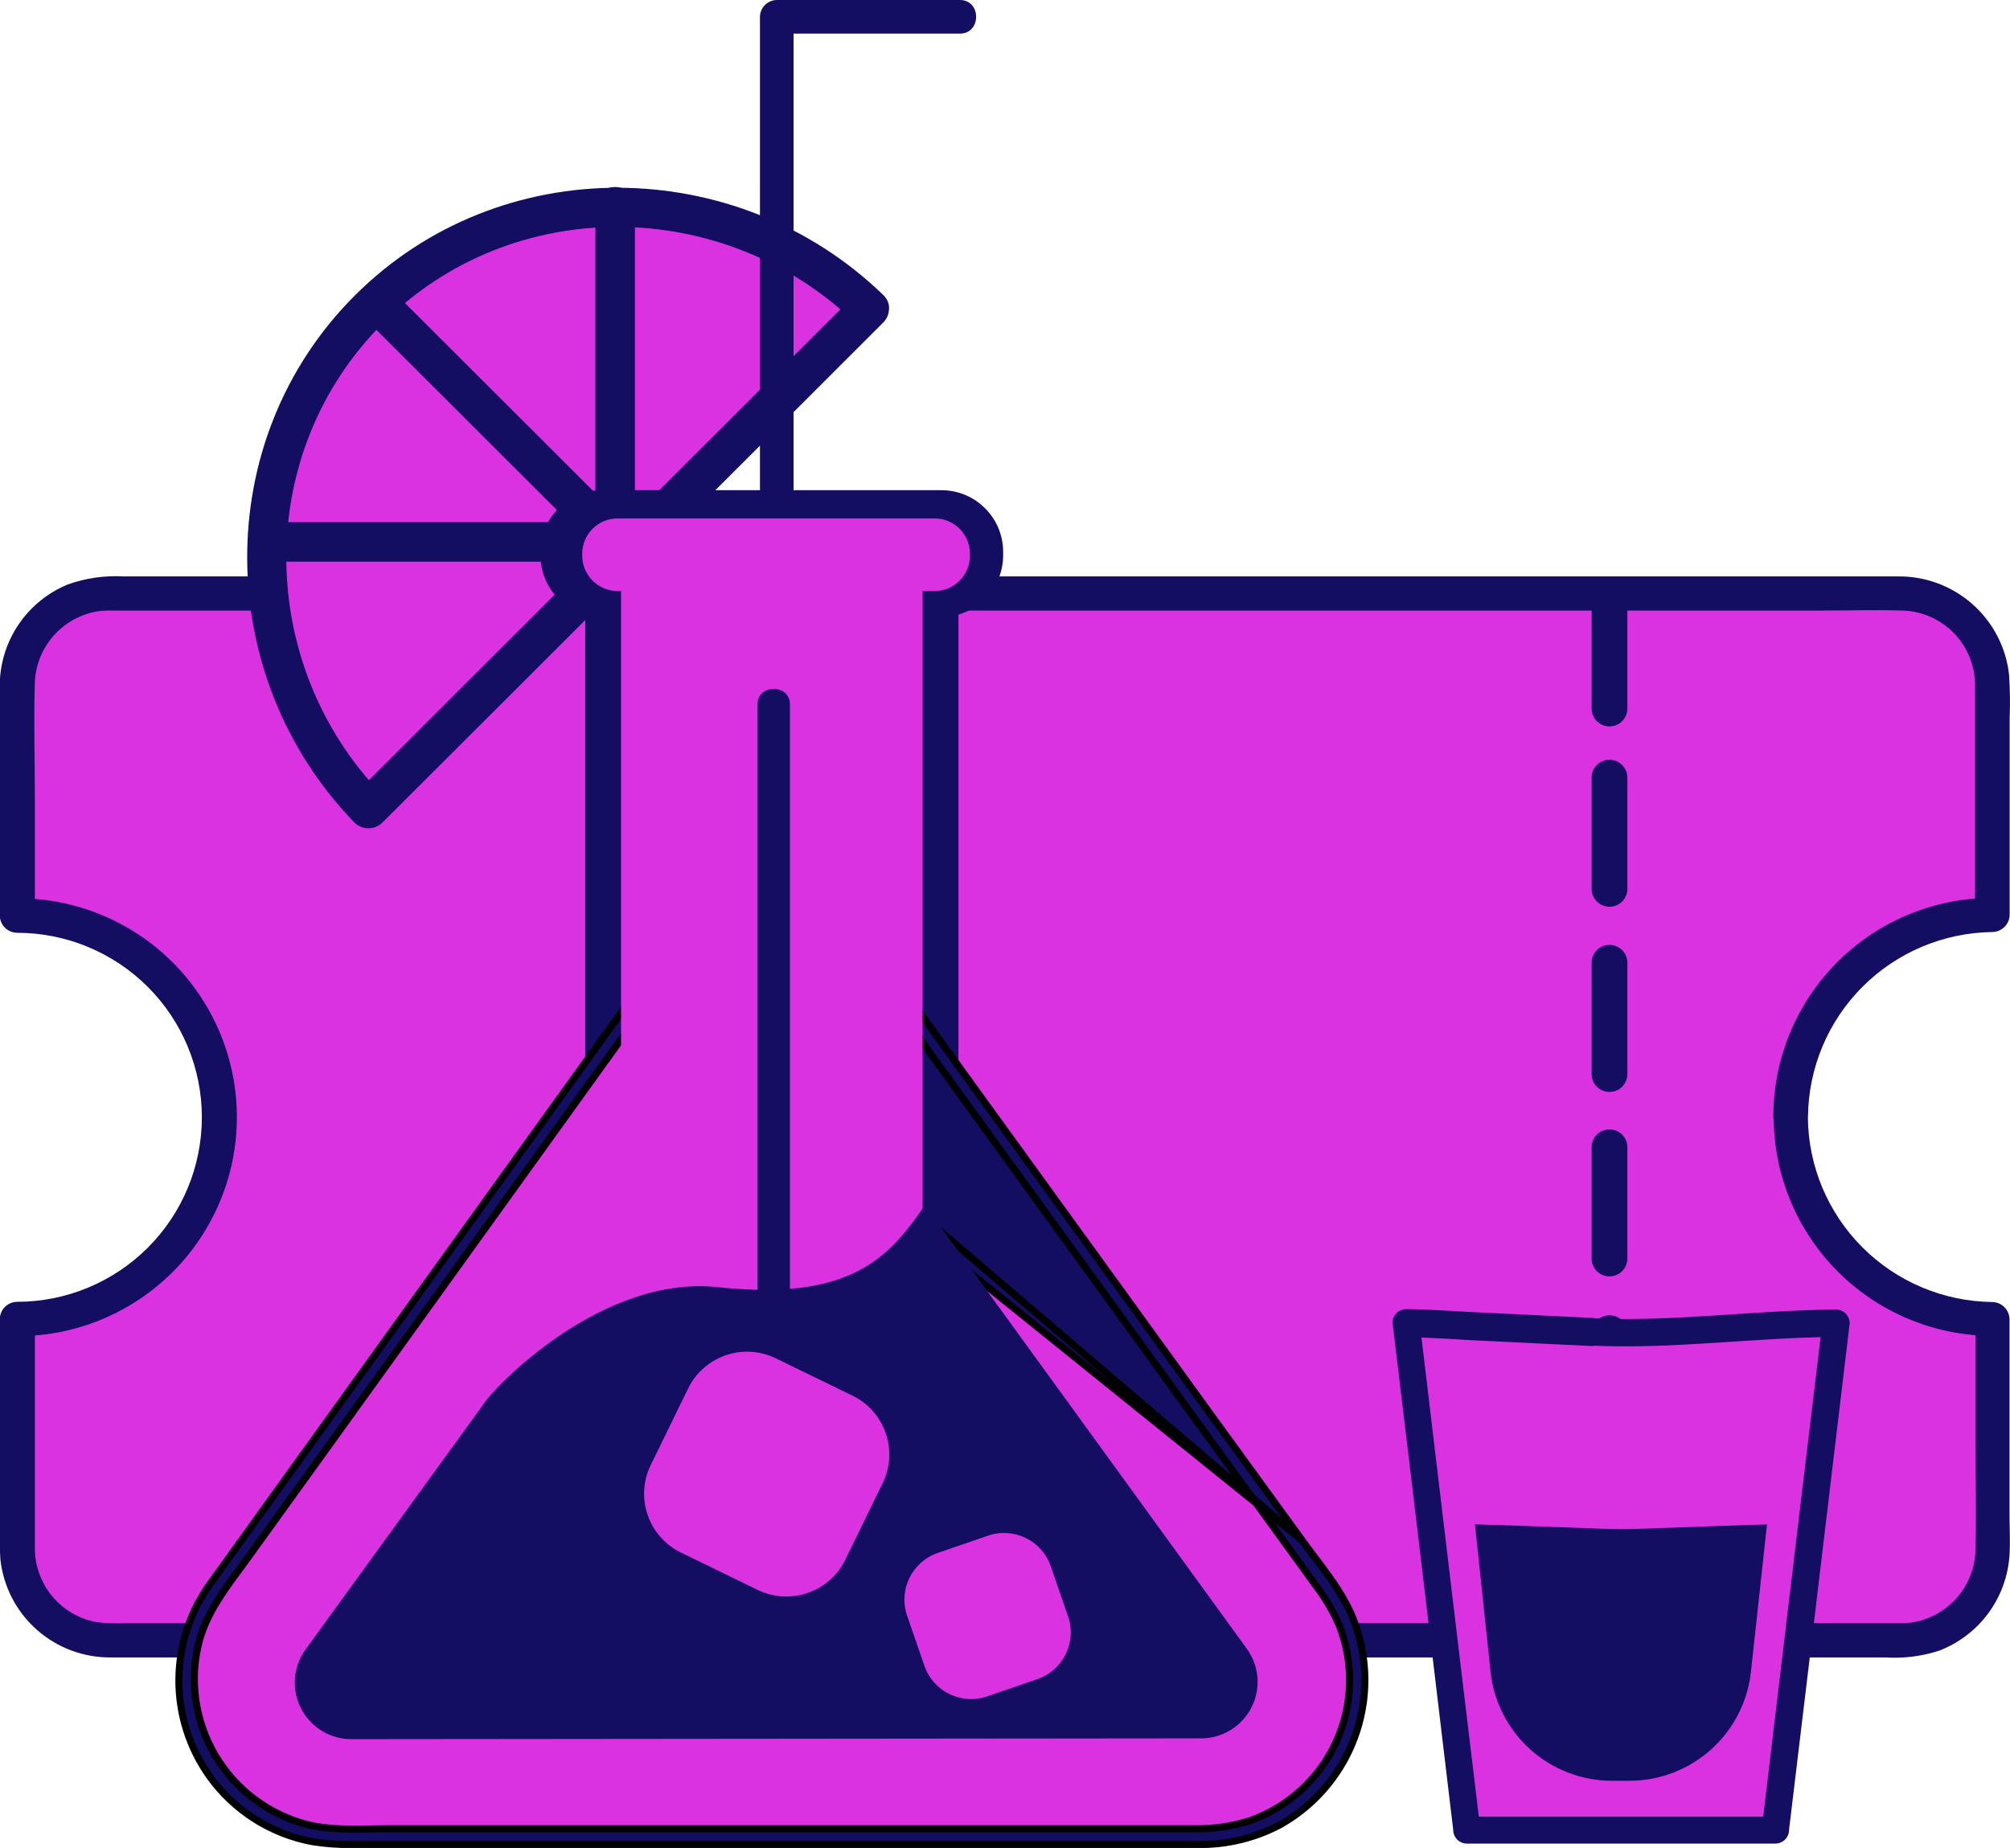 <?xml version="1.0" encoding="UTF-8"?>
<svg xmlns="http://www.w3.org/2000/svg" width="572" height="526" viewBox="0 0 572 526" fill="none">
  <g clip-path="url(#clip0_93_48)">
    <path d="M509.607 318.008C509.607 333.233 515.662 347.836 526.442 358.603C537.222 369.371 551.844 375.423 567.091 375.428V440.959C567.091 447.851 564.349 454.461 559.469 459.335C554.588 464.208 547.969 466.946 541.066 466.946H31.012C24.109 466.946 17.49 464.208 12.609 459.335C7.729 454.461 4.987 447.851 4.987 440.959V375.428C13.586 375.416 22.074 373.479 29.824 369.757C37.574 366.035 44.389 360.624 49.767 353.923C55.144 347.223 58.948 339.402 60.897 331.039C62.847 322.675 62.892 313.981 61.03 305.598C58.201 292.853 51.109 281.451 40.922 273.269C30.734 265.087 18.06 260.615 4.987 260.588V194.998C4.984 191.584 5.656 188.203 6.962 185.048C8.269 181.893 10.185 179.026 12.602 176.611C15.019 174.195 17.889 172.279 21.048 170.972C24.207 169.665 27.592 168.992 31.012 168.992H540.969C544.397 168.977 547.794 169.638 550.966 170.939C554.137 172.24 557.019 174.153 559.447 176.57C561.875 178.987 563.8 181.86 565.112 185.022C566.424 188.185 567.096 191.575 567.091 194.998V260.588C551.844 260.593 537.222 266.645 526.442 277.413C515.662 288.181 509.607 302.783 509.607 318.008Z" fill="#DB32E1"></path>
    <path d="M504.756 318.008C504.787 334.507 511.364 350.321 523.048 361.987C534.731 373.653 550.568 380.221 567.091 380.252L562.163 375.331V408.651C562.163 419.621 562.494 430.67 562.163 441.718C561.922 446.688 559.955 451.419 556.599 455.097C553.242 458.775 548.707 461.17 543.774 461.869C542.421 461.993 541.061 462.038 539.703 462.005H36.466C33.555 462.152 30.638 462.074 27.739 461.772C22.797 460.93 18.306 458.385 15.05 454.579C11.793 450.772 9.976 445.946 9.915 440.94C9.915 437.38 9.915 433.821 9.915 430.281V375.409L4.987 380.33C21.542 380.33 37.42 373.763 49.126 362.073C60.833 350.384 67.409 334.53 67.409 317.998C67.409 301.467 60.833 285.613 49.126 273.923C37.42 262.234 21.542 255.667 4.987 255.667L9.915 260.569V227.171C9.915 216.181 9.564 205.133 9.915 194.104C10.144 189.192 12.061 184.508 15.343 180.841C18.624 177.175 23.071 174.749 27.934 173.972C29.389 173.806 30.853 173.748 32.317 173.797H517.632C525.658 173.797 533.761 173.524 541.787 173.797C547.225 174.06 552.355 176.391 556.126 180.312C559.897 184.233 562.022 189.446 562.065 194.882C562.065 198.441 562.065 202.001 562.065 205.561V260.471L566.994 255.57C550.461 255.57 534.606 262.127 522.916 273.8C511.226 285.473 504.659 301.305 504.659 317.813C504.659 324.155 514.399 324.155 514.516 317.813C514.652 303.95 520.218 290.692 530.023 280.876C539.828 271.06 553.091 265.467 566.974 265.295C568.275 265.275 569.517 264.75 570.437 263.832C571.357 262.913 571.882 261.673 571.903 260.374V204.413C572.068 200.263 572.01 196.108 571.727 191.964C570.845 184.181 567.085 177.007 561.183 171.847C555.281 166.688 547.662 163.915 539.82 164.071H35.297C29.853 163.753 24.401 164.533 19.265 166.366C13.702 168.661 8.92 172.509 5.493 177.45C2.065 182.39 0.138 188.214 -0.058 194.221C-0.058 197.741 -0.058 201.301 -0.058 204.821V260.588C-0.043 261.885 0.478 263.125 1.395 264.044C2.312 264.963 3.551 265.489 4.85 265.509C18.799 265.509 32.177 271.042 42.041 280.892C51.904 290.741 57.445 304.099 57.445 318.027C57.445 331.956 51.904 345.314 42.041 355.164C32.177 365.013 18.799 370.546 4.85 370.546C3.555 370.566 2.318 371.089 1.402 372.004C0.485 372.919 -0.038 374.154 -0.058 375.447V431.856C-0.214 435.889 -0.156 439.928 0.117 443.955C0.987 451.68 4.703 458.806 10.542 463.947C16.382 469.088 23.928 471.877 31.713 471.77H536.508C541.715 472.108 546.939 471.447 551.897 469.825C557.483 467.666 562.333 463.953 565.871 459.127C569.41 454.301 571.489 448.563 571.864 442.593C572.097 438.82 571.864 434.988 571.864 431.214V375.506C571.843 374.209 571.317 372.971 570.397 372.055C569.476 371.14 568.234 370.619 566.935 370.604C553.052 370.432 539.789 364.839 529.984 355.023C520.179 345.208 514.613 331.949 514.477 318.086C514.496 311.686 504.639 311.686 504.756 318.008Z" fill="#130E61"></path>
    <path d="M452.94 170.004V201.69C452.94 203.036 453.476 204.328 454.43 205.28C455.383 206.232 456.676 206.767 458.025 206.767C459.373 206.767 460.666 206.232 461.62 205.28C462.573 204.328 463.109 203.036 463.109 201.69V170.004C463.109 168.657 462.573 167.366 461.62 166.414C460.666 165.462 459.373 164.927 458.025 164.927C456.676 164.927 455.383 165.462 454.43 166.414C453.476 167.366 452.94 168.657 452.94 170.004Z" fill="#130E61"></path>
    <path d="M452.94 221.335V253.022C452.94 254.368 453.476 255.659 454.43 256.611C455.383 257.563 456.676 258.098 458.025 258.098C459.373 258.098 460.666 257.563 461.62 256.611C462.573 255.659 463.109 254.368 463.109 253.022V221.335C463.109 219.989 462.573 218.698 461.62 217.746C460.666 216.794 459.373 216.259 458.025 216.259C456.676 216.259 455.383 216.794 454.43 217.746C453.476 218.698 452.94 219.989 452.94 221.335Z" fill="#130E61"></path>
    <path d="M452.94 274.029V305.734C452.94 307.081 453.476 308.372 454.43 309.324C455.383 310.276 456.676 310.811 458.025 310.811C459.373 310.811 460.666 310.276 461.62 309.324C462.573 308.372 463.109 307.081 463.109 305.734V274.029C463.109 272.682 462.573 271.391 461.62 270.439C460.666 269.487 459.373 268.952 458.025 268.952C456.676 268.952 455.383 269.487 454.43 270.439C453.476 271.391 452.94 272.682 452.94 274.029Z" fill="#130E61"></path>
    <path d="M452.94 326.547V358.233C452.94 359.58 453.476 360.871 454.43 361.823C455.383 362.775 456.676 363.31 458.025 363.31C459.373 363.31 460.666 362.775 461.62 361.823C462.573 360.871 463.109 359.58 463.109 358.233V326.547C463.109 325.201 462.573 323.91 461.62 322.957C460.666 322.005 459.373 321.47 458.025 321.47C456.676 321.47 455.383 322.005 454.43 322.957C453.476 323.91 452.94 325.201 452.94 326.547Z" fill="#130E61"></path>
    <path d="M452.94 379.455V411.14C452.94 412.487 453.476 413.778 454.43 414.73C455.383 415.682 456.676 416.217 458.025 416.217C459.373 416.217 460.666 415.682 461.62 414.73C462.573 413.778 463.109 412.487 463.109 411.14V379.455C463.109 378.108 462.573 376.817 461.62 375.865C460.666 374.913 459.373 374.378 458.025 374.378C456.676 374.378 455.383 374.913 454.43 375.865C453.476 376.817 452.94 378.108 452.94 379.455Z" fill="#130E61"></path>
    <path d="M452.94 434.326V466.012C452.94 467.359 453.476 468.65 454.43 469.602C455.383 470.554 456.676 471.089 458.025 471.089C459.373 471.089 460.666 470.554 461.62 469.602C462.573 468.65 463.109 467.359 463.109 466.012V434.326C463.109 432.98 462.573 431.689 461.62 430.736C460.666 429.784 459.373 429.25 458.025 429.25C456.676 429.25 455.383 429.784 454.43 430.736C453.476 431.689 452.94 432.98 452.94 434.326Z" fill="#130E61"></path>
    <path d="M247.294 87.9L104.82 230.186C85.924 211.32 75.308 185.732 75.306 159.05C75.304 132.368 85.917 106.778 104.81 87.91C123.703 69.042 149.329 58.44 176.05 58.439C202.771 58.437 228.398 69.034 247.294 87.9Z" fill="#DB32E1"></path>
    <path d="M243.301 83.932L118.631 208.42L100.807 226.237H108.774C72.737 189.046 71.977 128.981 108.93 92.024C145.883 55.066 206.036 55.883 243.34 91.849C248.56 96.887 256.527 88.95 251.307 83.912C209.679 43.687 142.338 42.832 101.021 84.068C59.705 125.305 60.582 192.567 100.866 234.134C101.929 235.176 103.359 235.76 104.849 235.76C106.339 235.76 107.769 235.176 108.833 234.134L233.502 109.646L251.326 91.829C256.391 86.752 248.443 78.797 243.301 83.932Z" fill="#130E61"></path>
    <path d="M272.754 142.947H166.551V359.925H272.754V142.947Z" fill="#130E61"></path>
    <path d="M267.884 139.524H171.401C161.686 139.524 153.811 147.387 153.811 157.088V158.041C153.811 167.742 161.686 175.606 171.401 175.606H267.884C277.599 175.606 285.474 167.742 285.474 158.041V157.088C285.474 147.387 277.599 139.524 267.884 139.524Z" fill="#130E61"></path>
    <path d="M183.089 283.249L61.419 452.358C56.627 459.006 53.766 466.847 53.152 475.016C52.538 483.185 54.196 491.365 57.941 498.653C61.686 505.941 67.374 512.055 74.377 516.321C81.381 520.587 89.428 522.839 97.632 522.829H341.692C349.899 522.833 357.946 520.572 364.947 516.296C371.948 512.02 377.629 505.895 381.363 498.598C385.097 491.301 386.74 483.116 386.109 474.946C385.478 466.776 382.598 458.938 377.788 452.299L255.417 283.152C251.283 277.43 245.845 272.772 239.553 269.563C233.26 266.353 226.294 264.684 219.228 264.694C212.162 264.703 205.2 266.391 198.916 269.617C192.633 272.843 187.208 277.516 183.089 283.249Z" fill="#DB32E1"></path>
    <path d="M187.107 281.677C186.736 280.908 186.108 280.293 185.394 279.878C184.806 279.536 184.114 279.309 183.396 279.245C186.572 275.454 190.336 272.185 194.551 269.564C199.824 266.286 205.698 264.089 211.83 263.102C217.962 262.115 224.229 262.356 230.267 263.813C236.3 265.269 241.983 267.909 246.985 271.579C251.469 275.049 255.389 279.19 258.607 283.855L258.613 283.864L258.619 283.873L276.891 309.16L276.892 309.161L308.605 352.965L343.278 400.873L343.279 400.874L370.511 438.375L187.107 281.677ZM187.107 281.677C190.458 277.777 194.499 274.511 199.038 272.049C204.55 269.06 210.658 267.33 216.921 266.985C223.184 266.64 229.446 267.688 235.254 270.054C241.062 272.42 246.271 276.045 250.505 280.667L250.52 280.683L250.534 280.7C255.235 286.306 259.611 292.176 263.642 298.28L290.667 335.609L290.667 335.609L324.678 382.602L324.679 382.603L355.846 425.609L355.846 425.609L374.264 451.058C377.008 454.61 379.304 458.486 381.101 462.597L381.108 462.614L381.115 462.631C383.21 467.947 384.21 473.631 384.055 479.342C383.899 485.054 382.591 490.675 380.208 495.87C377.826 501.064 374.419 505.725 370.19 509.574C365.962 513.423 361 516.38 355.6 518.269L355.585 518.274L355.57 518.279C350.5 519.874 345.204 520.632 339.89 520.523H110.781C109.249 520.523 107.676 520.551 106.078 520.58C100.138 520.687 93.855 520.8 88.061 519.487L88.053 519.485L88.046 519.483C82.472 518.132 77.225 515.676 72.619 512.261C68.013 508.847 64.14 504.543 61.23 499.606C58.321 494.669 56.434 489.198 55.682 483.519C54.93 477.839 55.328 472.067 56.852 466.544L56.855 466.53C59.066 458.94 63.853 452.463 68.426 446.276C69.302 445.091 70.169 443.918 71.01 442.749L71.01 442.748L96.236 407.736L96.236 407.736L129.741 361.17L129.741 361.17L161.668 316.782L161.668 316.782L182.161 288.305L182.925 287.244M187.107 281.677L182.925 287.244M182.925 287.244C182.143 287.202 181.387 286.967 180.752 286.599C180.093 286.217 179.507 285.665 179.13 284.979L169.291 298.654L169.291 298.655L140.773 338.277L140.773 338.277L106.06 386.535L106.06 386.535L75.614 428.841L75.614 428.842L59.913 450.685L59.91 450.69C54.106 458.655 50.956 468.239 50.905 478.089C50.854 487.938 53.903 497.554 59.623 505.579C66.585 515.316 77.048 521.987 88.823 524.198C92.663 524.816 96.55 525.091 100.438 525.02L100.448 525.02H100.457H341.128H341.138C349.266 525.105 357.284 523.141 364.449 519.308C374.689 513.498 382.393 504.088 386.06 492.913C389.728 481.736 389.093 469.595 384.28 458.86C381.724 453.305 377.87 448.196 374.047 443.128C372.852 441.544 371.66 439.965 370.512 438.376L182.925 287.244ZM181.115 282.218L181.117 282.217C181.942 281.065 183.324 280.988 184.389 281.607C184.913 281.911 185.264 282.34 185.395 282.775C185.503 283.13 185.492 283.574 185.177 284.099C185.134 284.157 185.091 284.215 185.048 284.273L185.048 284.273C184.216 285.413 182.822 285.487 181.755 284.869C181.23 284.564 180.882 284.138 180.754 283.711C180.651 283.371 180.659 282.946 180.954 282.443L181.115 282.218Z" fill="#130E61" stroke="black" stroke-width="2"></path>
    <path d="M262.547 164.907H176.739V349.966H262.547V164.907Z" fill="#DB32E1"></path>
    <path d="M105.618 92.393L171.07 157.749C171.865 158.5 172.859 159.006 173.934 159.209C175.009 159.411 176.119 159.3 177.133 158.891C178.147 158.481 179.021 157.789 179.652 156.897C180.284 156.005 180.645 154.95 180.693 153.859V58.665C180.693 51.429 169.434 51.429 169.434 58.665V153.859L179.037 149.969L113.586 84.613C108.462 79.478 100.495 87.433 105.618 92.549V92.393Z" fill="#130E61"></path>
    <path d="M78.484 159.87H177.499C184.745 159.87 184.745 148.627 177.499 148.627H78.484C71.237 148.627 71.218 159.87 78.484 159.87Z" fill="#130E61"></path>
    <path d="M265.956 147.557H175.765C170.203 147.557 165.694 152.059 165.694 157.613V158.177C165.694 163.731 170.203 168.234 175.765 168.234H265.956C271.518 168.234 276.026 163.731 276.026 158.177V157.613C276.026 152.059 271.518 147.557 265.956 147.557Z" fill="#DB32E1"></path>
    <path d="M354.763 469.222L263.209 343.042C253.372 357.299 242.833 370.507 204.322 366.383C171.207 362.765 140.37 394.996 137.429 399.917L137.331 400.053L86.899 469.591C85.177 471.997 84.151 474.829 83.936 477.778C83.721 480.727 84.324 483.678 85.678 486.307C87.033 488.936 89.087 491.142 91.615 492.681C94.143 494.221 97.047 495.034 100.008 495.034L341.731 494.8C344.711 494.812 347.636 493.997 350.18 492.447C352.723 490.896 354.785 488.671 356.137 486.019C357.488 483.367 358.075 480.392 357.832 477.426C357.59 474.46 356.527 471.62 354.763 469.222Z" fill="#130E61"></path>
    <path d="M242.597 397.259L220.782 386.635C211.518 382.123 200.346 385.964 195.828 395.214L185.188 416.998C180.67 426.248 184.517 437.403 193.78 441.915L215.596 452.539C224.859 457.051 236.031 453.209 240.549 443.96L251.189 422.176C255.707 412.926 251.86 401.77 242.597 397.259Z" fill="#DB32E1"></path>
    <path d="M281.153 437.11L266.86 442.024C259.516 444.549 255.612 452.541 258.141 459.875L263.062 474.147C265.591 481.48 273.595 485.378 280.939 482.853L295.232 477.939C302.576 475.414 306.48 467.422 303.951 460.088L299.03 445.816C296.501 438.483 288.497 434.585 281.153 437.11Z" fill="#DB32E1"></path>
    <path d="M273.163 -6.10352e-05H221.035C219.774 0.025 218.572 0.538 217.681 1.43C216.791 2.323 216.283 3.526 216.263 4.785V138.999C216.263 145.165 225.827 145.165 225.827 138.999V4.785L221.035 9.57H273.163C279.318 9.57 279.338 -6.10352e-05 273.163 -6.10352e-05Z" fill="#130E61"></path>
    <path d="M215.581 200.464V370.915C215.581 376.751 224.795 376.751 224.795 370.915V200.464C224.795 194.629 215.581 194.629 215.581 200.464Z" fill="#130E61"></path>
    <path d="M452.979 378.988C434.805 378.093 401.962 376.498 400.189 376.498L417.409 520.923H505.185L522.424 376.498C520.632 376.498 487.789 378.093 469.615 378.988C464.063 379.26 458.531 379.26 452.979 378.988Z" fill="#DB32E1"></path>
    <path d="M452.979 375.117L420.429 373.541C413.689 373.23 406.929 372.685 400.189 372.627C399.156 372.627 398.165 373.037 397.435 373.767C396.704 374.496 396.293 375.486 396.293 376.517L402.137 425.145L411.429 503.067L413.552 520.865C413.552 521.897 413.963 522.886 414.693 523.616C415.424 524.345 416.415 524.755 417.448 524.755H505.224C506.257 524.755 507.248 524.345 507.978 523.616C508.709 522.886 509.119 521.897 509.119 520.865L514.963 472.237L524.255 394.432L526.378 376.634C526.378 375.602 525.968 374.613 525.237 373.883C524.507 373.154 523.516 372.744 522.483 372.744C499.341 372.919 476.179 376.303 453.038 375.233C448.051 375 448.07 382.722 453.038 383.014C476.179 384.084 499.341 380.699 522.483 380.524L518.587 376.634L512.743 425.262L503.431 503.184L501.308 520.982L505.204 517.091H417.409L421.305 520.982L415.461 472.354L406.17 394.549L404.046 376.751L400.15 380.641C406.89 380.641 413.65 381.224 420.39 381.555L452.94 383.131C458.005 383.092 458.005 375.37 452.979 375.117Z" fill="#130E61"></path>
    <path d="M455.648 435.124C443.298 434.677 420.955 433.879 419.747 433.879L424.169 475.758C425.06 484.299 429.09 492.207 435.479 497.955C441.869 503.703 450.165 506.882 458.765 506.88H463.693C472.266 506.873 480.535 503.707 486.916 497.989C493.296 492.271 497.339 484.404 498.27 475.894L502.847 433.898C501.639 433.898 479.296 434.696 466.946 435.143C463.187 435.299 459.408 435.299 455.648 435.124Z" fill="#130E61"></path>
  </g>
  <defs>
    <clipPath id="clip0_93_48">
      <rect width="572" height="526" fill="white"></rect>
    </clipPath>
  </defs>
</svg>
